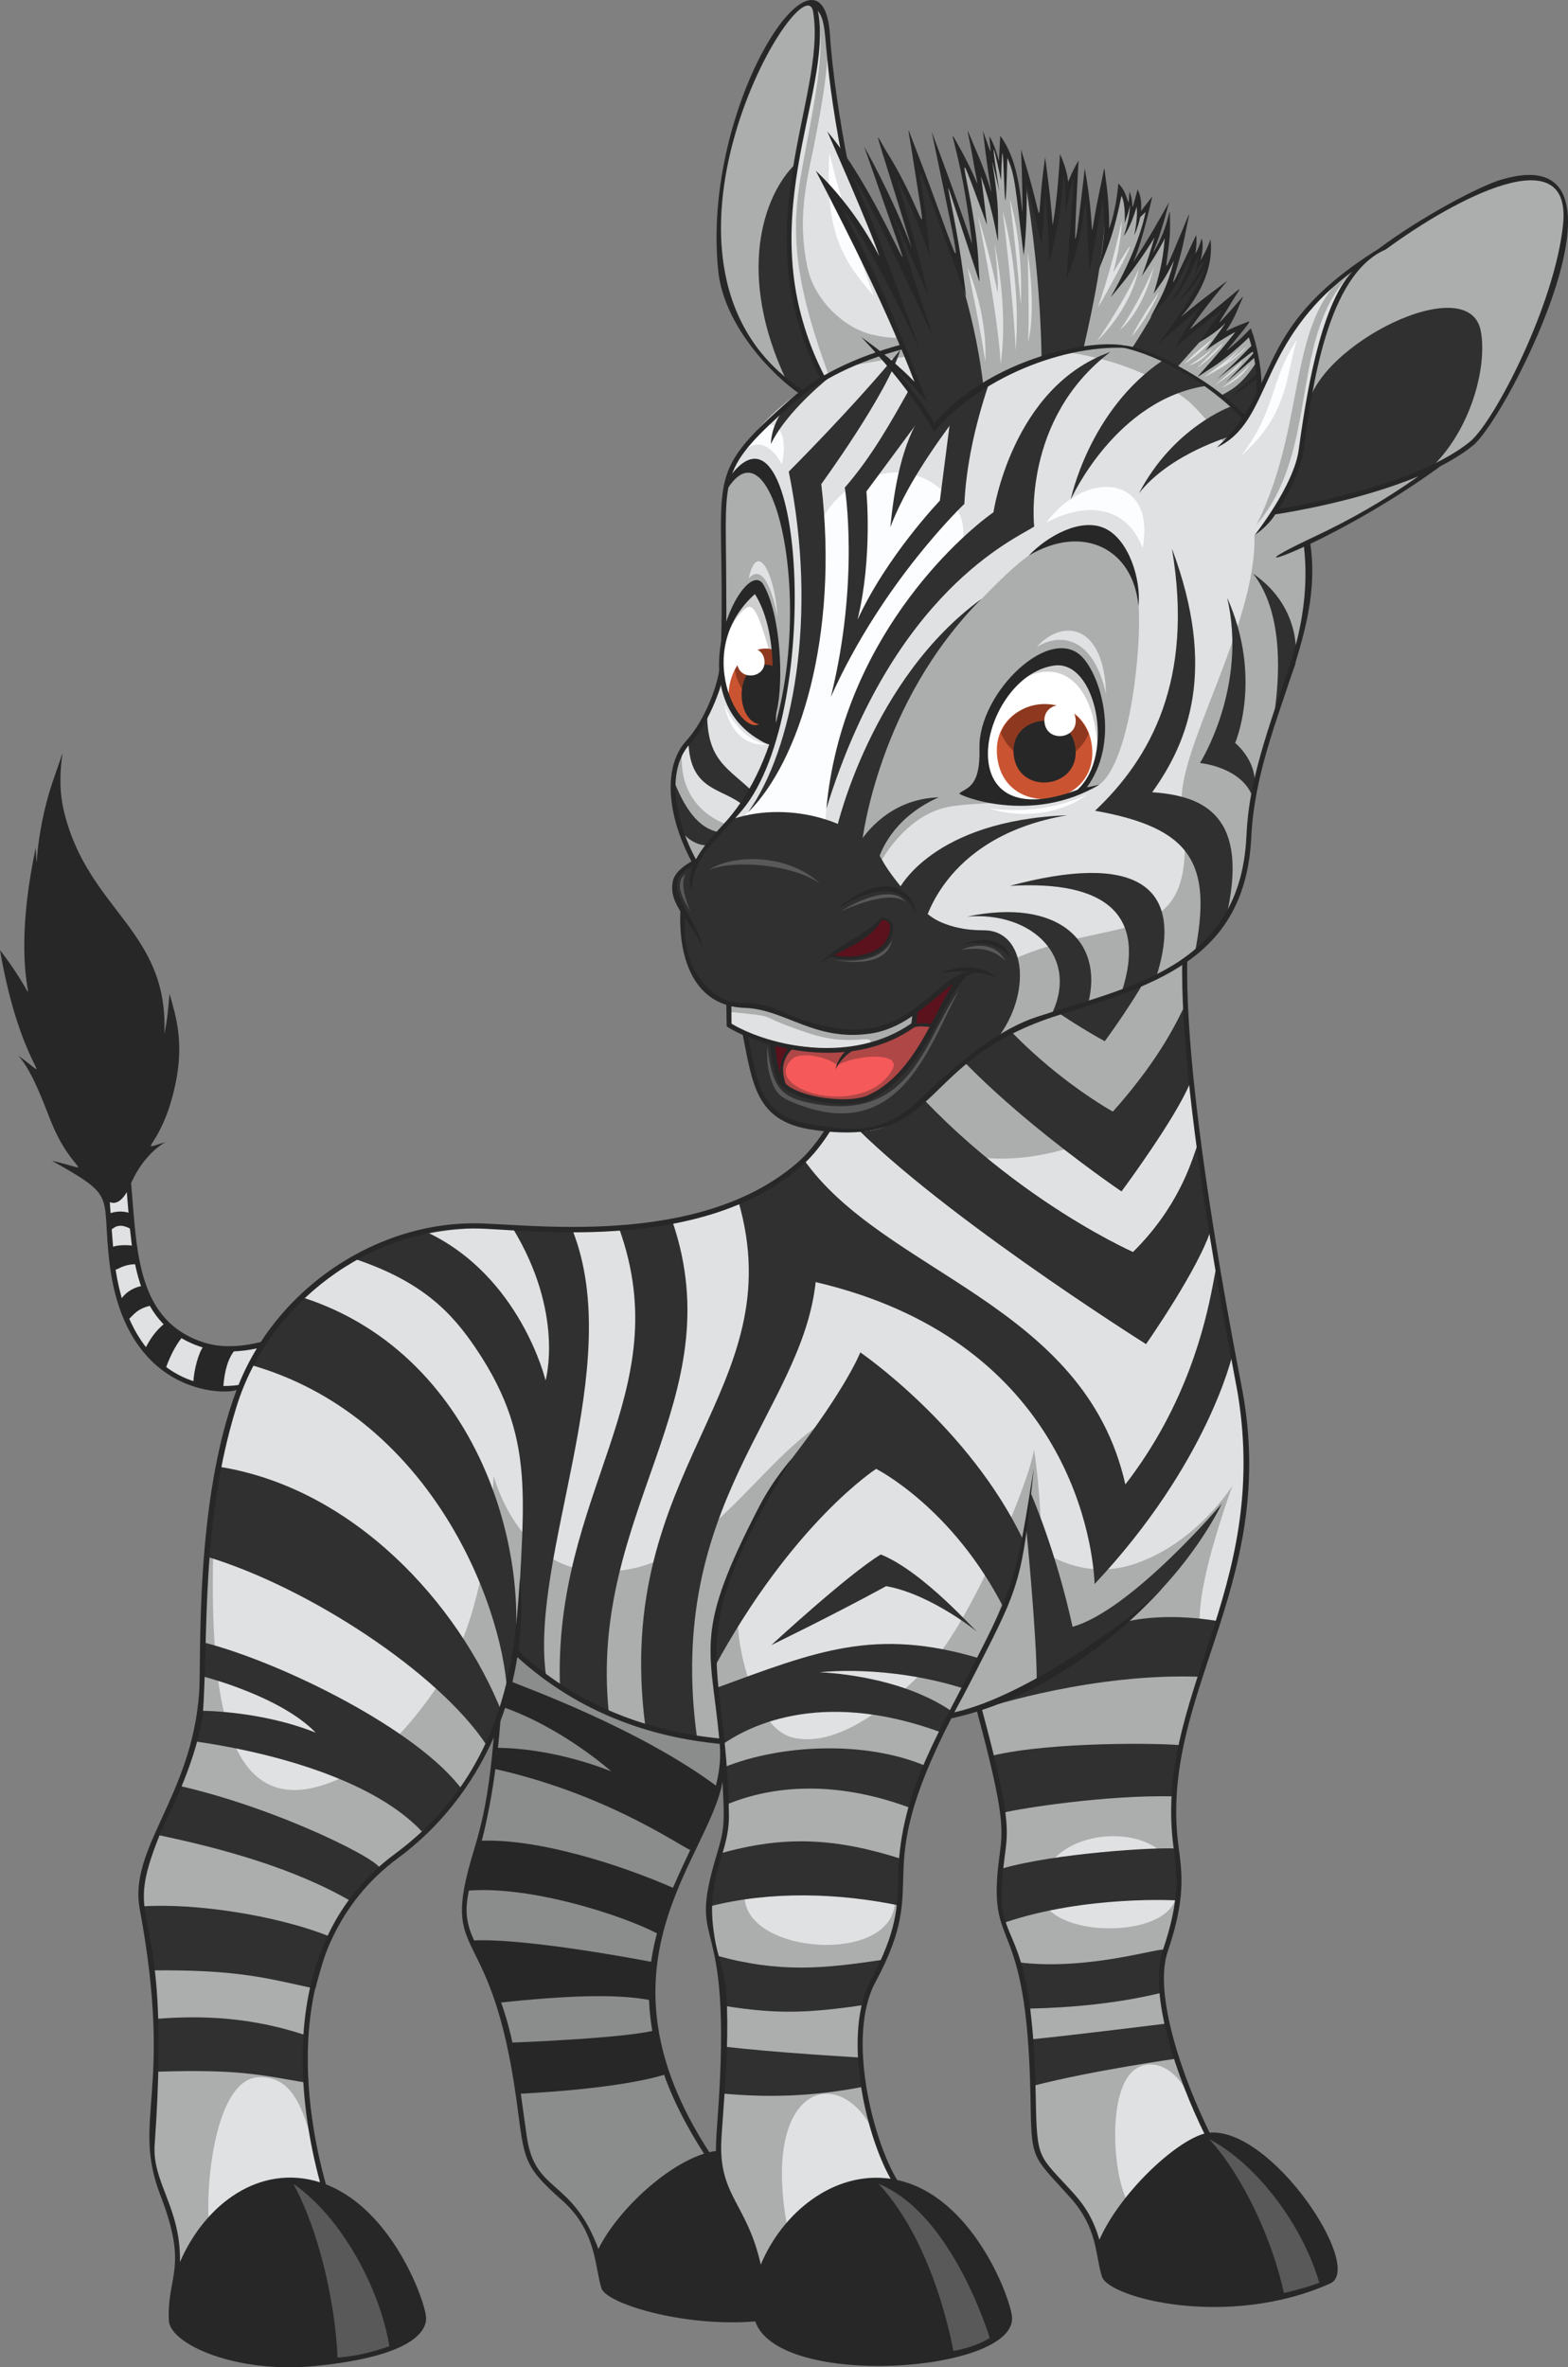 <?xml version="1.0" encoding="UTF-8"?><svg id="animals" xmlns="http://www.w3.org/2000/svg" viewBox="0 0 489.72 739.37"><rect x="0" y="0" width="489.72" height="739.37" fill="#808080" stroke="none"/><defs><style>.cls-1{fill:#ca5431;}.cls-2{fill:#fff;}.cls-3{fill:#fcfdff;}.cls-4{fill:#303030;}.cls-5{fill:#dfe1e2;}.cls-6{fill:#f65959;}.cls-7{fill:#272727;}.cls-8{fill:#b04747;}.cls-9{fill:#acaeae;}.cls-10{fill:#8e391f;}.cls-11{fill:#8b8c8c;}.cls-12{fill:#cecece;}.cls-13{fill:#595959;}.cls-14{fill:#5b121d;}</style></defs><g id="zebrasxz"><path class="cls-9" d="m155.99,537.43c2.42-6.42,4.19-13.12,5.25-19.91.49-3.13,16.43,21.87,63.83,26.84,1.27,12.3-2.42,20.35-10.16,35.3-30.52,59.32,9.52,91.89,5.08,93.3-10.81,3.42-26.37,16.43-33.13,30.27-2.39-6.37-5.37-12.68-10.59-17.1-23-19.42-3.46-29.19-28.23-79.4-7.89-16.01,3.92-19.61,7.95-69.3Z"/><path class="cls-4" d="m190.93,553.27s-14.86-13.34-33.51-19.99c.3-.94,1.64-7.25,1.93-8.2,4.01,1.72,40.57,14.79,65.08,33.23-2.03,5.25-6.93,16.42-8.54,19.49-.51.98-23.92-16.94-61.43-25.33.29-2.34.55-4.57.76-6.58,18.79.16,35.72,7.38,35.72,7.38Z"/><path class="cls-4" d="m203.65,624.82c-11.16-2.33-27.93-1.4-47.69.66-1.32-3.38-6.53-15.28-8.49-19.4,17.03-.96,56.8,6.82,56.8,6.82-.23,3.5-.91,8.04-.61,11.93Z"/><path class="cls-4" d="m161.83,653.96l-2.69-15.97s37.33-1.34,46.18-4.08c.92,3.79,1.99,9.59,3.58,13.64-15.21,5.11-47.07,6.4-47.07,6.4Z"/><path class="cls-4" d="m146.01,590.51c.63-3.61,2.14-11.29,3.43-15.56,18.59-.96,45.01,7.72,61.09,14.81-.92,2.65-4.39,11.1-5.1,14.21-10.9-5.76-39.82-15.12-59.42-13.46Z"/><path class="cls-5" d="m50.63,570.37c25.55-51.03,3.59-68.87,22.94-131.19,9.79-31.51,40.28-58.01,83.51-55.41,31.64,1.9,68.16,1.49,92.54-19.4,18.94-16.24,23.94-54.88,33.03-54.88,19.01,0,90.32-48.59,87.4-18.63-3.84,39.18,13.59,124.46,16.89,144.62,9.1,56.32-20.69,89.84-21.04,129.77-.14,14.77,5.5,20.62-2.4,43.86-5.07,14.89,6.03,43.15,13.08,57.5-11.39,3.12-27.61,21-32.95,33.08-1.4,3.18,1.54-4.33-11.15-17.05-9.88-9.91-9.09-13.18-9.34-27.48-1.07-60.74-13.85-43.74-9.74-75,1.11-8.5,2.05-12.24-7.01-45.97-.3-1.13,23.64-5.86,50.53-32.23-30.14,25.08-60.48,35.34-59.13,32.73,20.58-39.67,20.19-38.08,23.37-64.11-8.51,48.84-33.63,68.67-39.53,104.31-2.45,14.8,2.46,21.68-9.35,43.59-8.62,16.01-2.55,46.49,6.44,62.46-18.54-2.61-34.21,10.48-40.84,26.52-.5,1.2-.32,1.25-.62-.05-4.19-18.59-12.66-21.32-12.37-37.36.15-8.25,4.14-42.77.14-55.93-7.91-26.01,2.52-33.06,2.29-47.33-.89-54.84-15.32-50.3,17.6-107.81-2.05,2.65-4.99,6.81-7.55,11.74-20.44,39.38-15.19,42.82-12.41,72.63-24.06-2.49-45.38-10.84-63.35-27.46-.1-.09,2.47-38.87-.48-5.07-2.37,27.24-16.41,52.82-37.55,68.43-38.47,28.42-29.15,80.99-23.35,102.28.48,1.78-2.06-1.69-12.01-.92-23.04,1.78-30.83,26.25-32.37,25.92.34-17.06-8.76-24.63-7.89-36.77,5.94-83.3-12.26-63.01,2.65-99.37Z"/><path class="cls-9" d="m371.4,335.77c-13.93,15.72-47,32.21-74.28,23.86-11.97-3.67-22.48-9.91-32.23-17.34,7.39-15.7,11.81-32.8,17.76-32.8,16.35,0,71.74-36.17,84.8-26.87,5.87,4.19-.76,6.1,3.95,53.15Z"/><path class="cls-4" d="m350.26,372.08s-52.86-35.82-66.23-62.84c3.55-.96,12.22-3.26,16.93-5.25,18.69,28.02,46.63,43.24,46.63,43.24,31.35-35.16,19.91-48.72,24.07-9.01-4.53,11.14-21.4,33.86-21.4,33.86Z"/><path class="cls-4" d="m360.66,300.44c-5.5,11.07-15.63,24.72-15.63,24.72,0,0-12.05-6.52-21.43-13.93,6.43-2.14,18.2-1.16,37.06-10.79Z"/><path class="cls-4" d="m357.93,419.77s-68.92-43.36-95.4-72.72c4.06-7.72,7.16-15.97,9.91-22.65,33.8,45.7,81.43,66.67,81.43,66.67,28.21-27.87,16.43-56.12,24.43-7.48-3.65,12.26-20.38,36.18-20.38,36.18Z"/><path class="cls-5" d="m35.44,375.37c2.18,0,3.53-2.79,4.41-3.96.62,7.46,1.12,14.78,2.29,22.13,2.91,18.29,16.36,31.85,38.75,27.13-5.55,9.04-5.68,12.13-6.35,12.22-4.29.59-8.43.29-12.29-.74-24.31-6.51-26.6-32.41-27.99-52.76-.44-6.25-.71-4.02,1.18-4.02Z"/><path class="cls-9" d="m155.99,537.43c2.42-6.42,4.19-13.12,5.25-19.91.49-3.13,16.43,21.87,63.83,26.84,1.27,12.3-2.42,20.35-10.16,35.3-30.52,59.32,9.52,91.89,5.08,93.3-10.81,3.42-26.37,16.43-33.13,30.27-2.39-6.37-5.37-12.68-10.59-17.1-23-19.42-3.46-29.19-28.23-79.4-7.89-16.01,3.92-19.61,7.95-69.3Z"/><path class="cls-4" d="m190.93,553.27s-14.86-13.34-33.51-19.99c.3-.94,1.64-7.25,1.93-8.2,4.01,1.72,40.57,14.79,65.08,33.23-2.03,5.25-6.93,16.42-8.54,19.49-.51.98-23.92-16.94-61.43-25.33.29-2.34.55-4.57.76-6.58,18.79.16,35.72,7.38,35.72,7.38Z"/><path class="cls-4" d="m203.65,624.82c-11.16-2.33-27.93-1.4-47.69.66-1.32-3.38-6.53-15.28-8.49-19.4,17.03-.96,56.8,6.82,56.8,6.82-.23,3.5-.91,8.04-.61,11.93Z"/><path class="cls-4" d="m161.83,653.96l-2.69-15.97s37.33-1.34,46.18-4.08c.92,3.79,1.99,9.59,3.58,13.64-15.21,5.11-47.07,6.4-47.07,6.4Z"/><path class="cls-4" d="m146.01,590.51c.63-3.61,2.14-11.29,3.43-15.56,18.59-.96,45.01,7.72,61.09,14.81-.92,2.65-4.39,11.1-5.1,14.21-10.9-5.76-39.82-15.12-59.42-13.46Z"/><path class="cls-9" d="m44.92,595.99c10.98,59.42-2.86,65.23,6.47,89.43,7.54,19.56,2.64,20.69,5.1,21.23,2.01-4.63,4.93-9.44,8.67-13.66-.79-13.9,2.84-43.94,15.76-44.22,9.5-.2,12.94,7.68,16.24,18.92-4.5-25.2-5.27-65.03,26.45-88.46,29.56-21.83,35.9-49.59,38.76-82.34.32,6.71-.03,12.5-.86,18.87,27.47,25.04,63.57,28.62,63.44,27.18-1.29-13.45-2.92-23.55-2.88-28.78.1-14.26,13.93-43.62,22.87-55.19-26.43,46.17-22.1,56.78-20.6,69.51,4.63,39.29,3.24,42.8.56,51.77-8.83,29.61,5.35,14.83.58,80.44-2.18,30.13,6.2,21.92,12.03,47.7,1.92-4.64,4.21-8.93,8.23-13.66-7.81-43.85,16.4-49.95,26.72-29.65-3.63-14.15-7.65-32.71-.16-46.61,11.81-21.91,6.89-28.8,9.35-43.59,6.07-36.69,30.79-54.1,39.53-104.31-2.8,22.9-2.83,24.25-16.5,50.96-8.09,15.81-7.81,13.92-6.17,13.53,18.49-4.2,44.28-21.34,58.42-33.11-14.76,14.47-33.08,26.13-50.32,31.84-1.91.63,9.59,25.07,6.8,46.36-4.1,31.21,8.67,14.31,9.74,75,.25,14.17-.55,17.56,9.34,27.48,19.44,19.49,2.17,25.68,19.24,4.09-4.17-8.59-5.86-33.89,2.65-40.3,4.38-3.3,11.93-2.09,16.91,8.09-.59-2.22-7.36-22.57-7.78-24.72-4.16-21.36,2.34-19.76,4-38.08-2.01,14.55-41.1,13.63-42.14-.03-1.73-22.75,44.25-25.51,42.19-.56,1.54-19.68-8.77-19.15,8.59-72.83,1.9-5.97-8.78-4.78,8.75-54.25,0,0-11.05,17.78-30.33,24.34-8.4,2.86-18.34,2.8-29.25-3.96-.29-19.6-2.37-31.6-2.37-31.6-2.12,12.43-20.64,54.56-32.04,66.59-12.84,13.55-29.84,26.88-43.63,23.19-11.73-3.15-17.12-28.21-16.89-37.25.28-11.3,18.88-50.51,25.25-60.21-22.44,15.46-38.87,49.74-72.66,45.28-21.9-2.9-28.8-29.41-28.8-29.41,0,0-1.19,40.27-15.36,62.32-9.5,14.79-19.67,25.23-28.09,29.85-44.88,24.64-45.87-32.63-43.58-85.08-8.46,57.09,4.95,59.37-16.53,102.28-3.36,8.2-7.29,17.05-5.7,25.62Zm187.69-4.82c1.67-17.38,42.35-19.18,46.49-1.01,5.58,24.48-48.44,21.27-46.49,1.01Z"/><path class="cls-4" d="m350.26,372.08s-52.86-35.82-66.23-62.84c3.55-.96,12.22-3.26,16.93-5.25,18.69,28.02,46.63,43.24,46.63,43.24,31.35-35.16,19.91-48.72,24.07-9.01-4.53,11.14-21.4,33.86-21.4,33.86Z"/><path class="cls-4" d="m360.66,300.44c-5.5,11.07-15.63,24.72-15.63,24.72,0,0-12.05-6.52-21.43-13.93,6.43-2.14,18.2-1.16,37.06-10.79Z"/><path class="cls-4" d="m357.93,419.77s-68.92-43.36-95.4-72.72c4.06-7.72,7.16-15.97,9.91-22.65,33.8,45.7,81.43,66.67,81.43,66.67,28.21-27.87,16.43-56.12,24.43-7.48-3.65,12.26-20.38,36.18-20.38,36.18Z"/><path class="cls-5" d="m35.44,375.37c2.18,0,3.53-2.79,4.41-3.96.62,7.46,1.12,14.78,2.29,22.13,2.91,18.29,16.36,31.85,38.75,27.13-5.55,9.04-5.68,12.13-6.35,12.22-4.29.59-8.43.29-12.29-.74-24.31-6.51-26.6-32.41-27.99-52.76-.44-6.25-.71-4.02,1.18-4.02Z"/><path class="cls-11" d="m155.99,537.43c2.42-6.42,4.19-13.12,5.25-19.91.49-3.13,16.43,21.87,63.83,26.84,1.27,12.3-2.42,20.35-10.16,35.3-30.52,59.32,9.52,91.89,5.08,93.3-10.81,3.42-26.37,16.43-33.13,30.27-2.39-6.37-5.37-12.68-10.59-17.1-23-19.42-3.46-29.19-28.23-79.4-7.89-16.01,3.92-19.61,7.95-69.3Z"/><path class="cls-7" d="m190.93,553.27s-14.86-13.34-33.51-19.99c.3-.94,1.64-7.25,1.93-8.2,4.01,1.72,40.57,14.79,65.08,33.23-2.03,5.25-6.93,16.42-8.54,19.49-.51.98-23.92-16.94-61.43-25.33.29-2.34.55-4.57.76-6.58,18.79.16,35.72,7.38,35.72,7.38Z"/><path class="cls-7" d="m203.65,624.82c-11.16-2.33-27.93-1.4-47.69.66-1.32-3.38-6.53-15.28-8.49-19.4,17.03-.96,56.8,6.82,56.8,6.82-.23,3.5-.91,8.04-.61,11.93Z"/><path class="cls-7" d="m161.83,653.96l-2.69-15.97s37.33-1.34,46.18-4.08c.92,3.79,1.99,9.59,3.58,13.64-15.21,5.11-47.07,6.4-47.07,6.4Z"/><path class="cls-7" d="m146.01,590.51c.63-3.61,2.14-11.29,3.43-15.56,18.59-.96,45.01,7.72,61.09,14.81-.92,2.65-4.39,11.1-5.1,14.21-10.9-5.76-39.82-15.12-59.42-13.46Z"/><path class="cls-4" d="m379.95,506.25c-2.13,7.06-3.15,9.99-5.53,17.44-32.56-1.1-64.28,8.94-67.76,10.08,14.15-4.7,31.94-16.28,44.97-27.25,13.1-3.13,28.32-.27,28.32-.27Z"/><path class="cls-4" d="m313.62,566.08c-1.07-6.28-2.33-12.22-3.63-17.76,18.78-4.44,53.14-3.89,58.75-3.23-.75,3.99-2.42,11.97-2.68,15.95-21.23-.39-47.12,3.78-52.44,5.04Z"/><path class="cls-4" d="m362.48,622.46c-13.12,3.2-27.47,4.6-41.24,4.89-.66-5.18-1.01-9.16-3.09-14.45,22.35,2.77,45.87-5.29,45.35-3.79-1.25,3.67-1.48,8.27-1.03,13.36Z"/><path class="cls-4" d="m322.76,651.45c-.1-3.84.04-10.66-.2-14.55,13.79-1.4,41.89-4.9,41.89-4.9l3.08,10.96s-26.88,3.79-44.77,8.49Z"/><path class="cls-4" d="m313.96,600.4c-1.66-6.8-1.48-12.09-.97-16.81,16.39-4.75,48.07-6.73,54.24-6.22.48,4.01.77,10.84.1,16.17,0,0-28.1-1.62-53.37,6.86Z"/><path class="cls-5" d="m35.44,375.37c2.18,0,3.53-2.79,4.41-3.96.62,7.46,1.12,14.78,2.29,22.13,2.91,18.29,16.36,31.85,38.75,27.13-5.55,9.04-5.68,12.13-6.35,12.22-4.29.59-8.43.29-12.29-.74-24.31-6.51-26.6-32.41-27.99-52.76-.44-6.25-.71-4.02,1.18-4.02Z"/><path class="cls-7" d="m63.49,420.57c2.58.85,5.51,1.2,8.23,1.2,3.69,0-1.19-.69-2.02,11.89,0,0-8.74-1.36-9.37-1.57.28-4.55,1.7-9.6,3.17-11.53Z"/><path class="cls-7" d="m51.56,413.21c1.2,1.21,4.18,3.2,5.56,4.18-3.49,4.09-5.41,10.16-5.41,10.16,0,0-5.37-4.44-6.57-5.91,1.63-3.38,3.54-6.11,6.42-8.42Z"/><path class="cls-7" d="m40.46,378.85c.1,1.13.48,3.98.59,5.14-7-4.23-6.55,5.38-6.85-5,2.35-.76,4.22-.76,6.26-.14Z"/><path class="cls-7" d="m41.51,389.06c.6,4.78.76,5.09.89,5.78-7.7.14-6.4,6.14-7.39-5.31,1.37-.72,4.54-.73,6.5-.47Z"/><path class="cls-7" d="m44.31,401.67c.7,1.86,2.11,4.43,3.06,6.07-8.81,1.59-6.08,9.58-9.53-1.97,1.49-2.42,4.56-3.89,6.47-4.1Z"/><path class="cls-4" d="m222.91,521.13c-4.16-16.14,13.51-51.44,24.35-65.51,17.3-22.43,21.43-33.23,21.43-33.23,0,0,34.05,23.24,50.96,58.77-1.57,13.47-5.74,20.78-6.02,21.35-16.05-31.72-39.99-43.74-39.99-43.74,0,0-26.08,16.78-50.73,62.36Z"/><path class="cls-4" d="m225.66,544.8c-.38-5.17-1.95-16.97-2.11-17.55,31.35-11.47,49.71-19.19,82.87-9.14-1.72,3.09-3.47,6.6-5.06,9.38-24.56-7.83-45.4-5.18-45.4-5.18,0,0,24.5.58,41.34,12.22-1.3,2.2-2.57,4.36-3.73,6.42-38.55-14.08-61.13-.8-67.91,3.86Z"/><path class="cls-4" d="m226.31,551.89c17.31-6.94,43.71-8.51,63.13-.2-.63,2.4-4.42,9.27-4.72,13.14-20.96-7.97-41.22-8.15-57.94-1.16-.47-4.1-.49-11.59-.47-11.78Z"/><path class="cls-4" d="m281.72,580.65c-.37,4.84.18,9.77-.23,14.63-19.45-4.12-40.98-4.72-59.83.14-.96-3.11,2.89-13.91,2.96-16.44,20.42-5.85,36.44-4.92,57.09,1.67Z"/><path class="cls-4" d="m276.31,611.99c-1.76,2.76-4.31,7.07-6.35,14.21-17.34,2.53-26.9,2.97-43.44.34.16-4.73-2.03-11.11-2.7-15.74,19.77,5.43,33.37,4.12,52.49,1.19Z"/><path class="cls-4" d="m226.38,639.21c14.53,1.84,42.78,3.44,42.78,3.44.27,4.04.2,5.93.79,9.03-16.69,3.33-31.13,3.43-44.58,2.16.46-1.41.48-12.14,1.01-14.62Z"/><path class="cls-4" d="m305.55,509.95c-.67-.11-17-19-30.46-24.45-10.39,6.32-34.18,28.3-34.18,28.3,0,0,18.69-9.03,35.86-18.4,14.24,2.56,28.78,14.55,28.78,14.55Z"/><path class="cls-4" d="m230.59,375.1c.92-.42,12.23-4.18,20.24-13.24,24.95,35.94,87.9,45.06,100.64,101.77,38.55-49.8,22.98-101.78,33.45-40.53,0,0-7.58,33.86-43.05,71.64-.72-16.99-11.15-76.55-87.12-94.31-4.38,40.57-47.1,69.06-37.06,142.3-5.93-1.21-11.37-2.12-16.15-3.61-10.49-80.73,46.28-104.59,29.05-164.02Z"/><path class="cls-4" d="m190.17,535.08c-3.26-.32-10.31-4.55-15.26-7.68-2.36-61.48,37.23-91.76,18.39-143.91,8.61.04,11.42-1.21,16.71-2.02,19.03,55.96-26.41,90.55-19.85,153.61Z"/><path class="cls-4" d="m109.42,392.74c8.67-4.35,18.69-7.28,23.51-8.08,29.64,13.74,37.46,46.49,37.46,46.49,0,0,6.03-20.89-10.34-47.68.11.01,16.38,1.15,18.81.89,16.66,42.57-13.5,101.41-8.33,138.97-3.3-3.03-5.86-3.77-9-7.72.9-44.08,7.63-64.1-12.96-94.55-7.38-10.91-16.61-21.09-39.14-28.31Z"/><path class="cls-4" d="m94.42,405.21c57.21,18.32,74.37,86.08,64.01,123.5-1.72-29.18-24.94-86.71-80.19-102.43,6.88-12.22,10.29-14.66,16.18-21.08Z"/><path class="cls-4" d="m68.39,458.1c41.82,6.61,74.76,42.5,88.46,76.98-2.4,4.08-3.21,6.93-5.07,9.72-14.81-22.34-55.35-48.99-87.13-58.59-.14-1.1,1.15-18.35,3.74-28.11Z"/><path class="cls-4" d="m98.6,541.16c-11.01-11.45-35.2-17.56-35.2-17.56,0,0,.34-6.31-.13-10.71,25.04,6.36,67.57,27.61,81.1,46.14-4.13,6.42-11.66,12.21-12.63,12.98-14.39-15.35-44.13-24.33-71.38-28.21.03-.25,3.01-9.46,3.01-9.46,0,0,18.25.02,35.23,6.82Z"/><path class="cls-4" d="m55.92,557.75c31.84,7.26,64.73,24.16,62.66,26.12-3.08,2.92-5.49,6.7-8.76,10.06-17.66-10.33-40.28-16.61-60.91-20.89,1.28-3.57,5.57-12.46,7.01-15.29Z"/><path class="cls-4" d="m44.56,595.41c15.96-1.07,41.93,2.66,59.07,9.68-1.62,2.89-4.79,14.65-5.14,16.06-15.02-3.28-24.23-6.02-50.99-5.74-.44-1.25-1.87-13.76-2.94-20Z"/><path class="cls-4" d="m48.38,630.58c15.58-1.27,30.75-.39,47.3,5.15,0,0,.48,13.58.11,14.78-14.57-2.43-20.78-4.29-46.87-3.45-.4-1.05.36-11.23-.54-16.47Z"/><path class="cls-4" d="m381.61,469.62s-28.23,33.32-46.63,38.47c-5.15-23.75-12.99-41.61-12.99-41.61l-1.57,9.81s3.37,34.26,3.37,48.51c41.37-19.06,57.81-55.18,57.81-55.18Z"/><path class="cls-7" d="m0,296.69c6.5,38.24,18.57,42.38,5.68,32.98,4.39,4.81,7.92,14.79,10.19,20.47,6.85,17.08,15,15.73.37,12.41,20.62,11.56,15.4,9.95,17.92,31.61,5.16,43.93,39.08,41.25,39.78,39.84-13.3,35.23-11,84.34-11.74,94.67-2.33,32.49-22.08,48.47-18.56,67.56,10.75,58.1-2.85,65.29,6.54,89.66,8.74,22.68,1.93,24.74,2.56,38.87.33,7.38,20.95,16.64,45.56,14.23,32.08-3.17,35-11.7,34.77-15.22-.35-5.33-10.62-33.62-31.28-41.52-6.02-21.51-15.59-73.77,22.58-101.96,13.08-9.66,23.24-22.72,29.83-37.61-1.64,19.47-4.04,28.11-6.36,35.75-10.79,35.74,5.57,19.11,13.56,78.17,2.41,17.76,1.77,19.7,14.1,30.58,10.99,9.69,10.27,21.38,12.38,27.57,1.6,4.69,25.4,12.13,48.01,10.29,7.15,21.21,81.34,16.09,80.19-1.28-.38-5.71-12.15-37.77-35.87-42.88-7.46-12.23-15.96-44.8-6.79-61.8,18.07-33.54-2.66-31.13,23.68-82.37,2.46-.58,4.19-.94,8.05-2.14,8.89,33.11,8.07,36.95,6.96,45.41-4.13,31.43,8.68,15.09,9.73,75.2.34,19.84.25,17.65,12.38,31.13,8.8,9.77,7.83,18.4,9.97,24.81,2.25,6.59,39.31,16.34,71.24,2.09,10.81-4.82-18.08-48.71-37.64-47.12-8.27-16.78-17.63-43.19-13.09-56.56,5.59-16.42,4.53-24.31,3.4-32.67-6.39-47.34,30.87-80.8,20.08-141.73-1.23-6.97-20.86-103.39-16.87-144.14,3.22-32.76-70.12,17.21-88.69,17.21-10.68,0-14.69,38.75-33.87,55.19-31.19,26.73-84.66,18.68-100.69,18.68-26.29,0-51.99,14.6-66.62,37.08-5.06,1.26-11.53,2.06-17.41.25-21.53-6.64-21.21-28.9-23.08-49.84,2.12-4.94,6.04-10.18,10.73-12.83-9.94,2.87-1.12,2.37,3.17-18.44,2.58-12.48.27-20.48-1.9-27.89-.43,4.76-.62,7.65-1.63,12.58,1.45-32.45-23.87-38.52-31.35-69.6-3.35-13.89,2.56-26.33-2.96-10.84-6.97,19.58-5.09,34.82-5.86,22.29-10.3,48.53,6.9,55.37-11.19,31.86Zm221.52,375.49c-38.04-58.52-.28-91.3,4.14-115.67.76,13.86.46,15.11-2,23.38-9.39,31.44,5.42,13.39.53,80.73-.33,4.54-.63,8.31-.57,11.19-.69.1-1.38.21-2.1.39Zm-65.22-134.64c2.42-6.41,4.19-13.1,5.27-19.97,19.52,17.69,41.92,25.01,63.21,27.09,3.14,33.91-47.66,61.69-4.89,128-12.32,3.9-27.36,18.23-32.99,29.76-8.35-22.31-19.8-17.21-22.38-35.15-3.98-27.52-3.66-35.3-16.18-60.68-7.84-15.89,4.09-19.83,7.96-69.05Zm-8.2-153.85c14.59,0,69.7,8.38,101.74-19.07,18.9-16.2,24.11-54.8,32.82-54.8,19.06,0,89.94-48.21,87.08-18.99-4.01,41,15.76,137.71,16.89,144.7,10.02,61.95-26.48,94.18-20.1,141.54,1.1,8.16,2.14,15.87-3.32,31.93-4.72,13.88,4.52,40.27,12.93,57.39-9.21,2.51-26.35,18.6-32.78,33.15-1.85-6.42-4.58-10.64-7.9-14.33-11.21-12.45-11.61-9.98-11.97-30.08-1.09-62.28-14.06-42.17-9.74-74.96,1.13-8.6,2.02-12.46-7.02-46.1,19.58-6.48,40.55-20.54,56.37-38.09-11.37,11.26-43.26,33.87-64.64,38.74-.75.17-.75,1.17,6.53-13.07,13.34-26.08,14.3-27.79,17.89-63.15-5.48,34.56-5.75,35.87-19.33,62.41-11.83,23.13-22.64,40.18-23.08,65.93-.14,8.38-.27,16.3-8.44,31.45-8.91,16.53-2,47.78,6.12,62.2-17.86-2.57-33.89,10.74-40.54,26.81-4.2-18.64-12.65-21.33-12.37-37.28.14-8.03,4.15-42.79.12-56.03-7.92-26.02,2.54-32.76,2.3-47.24-.85-51.92-15.9-52.28,19.61-111.15,0,0-5.64,6.22-10.16,14.94-20.51,39.52-15.25,43.52-12.48,72.42-21.21-2.12-43.49-9.5-62.77-27.34,1.03-7.5,1.24-15.19.55-22.92-1.47,16.79-1.24,58.37-38.99,86.26-38.36,28.33-29.58,80.17-23.47,102.63-18.79-5.89-35.85,6.7-43.75,24.91.34-17.03-8.74-24.77-7.89-36.75,5.84-81.88-11.72-64.18,2-97.73,1.71-4.19,10.21-19.42,13-35.94,1.86-25.63-.64-60.65,10.58-96.81,10.1-32.53,41.6-55.59,74.22-55.59Zm-113.79-8.23c3.06,1.31,5.27-3.14,5.29-3.17,1.73,20.83,2.33,41.98,23.99,48.66,5.63,1.74,11.65,1.26,16.63.2-2.21,3.63-4.13,7.44-5.73,11.43-17.03,2.34-35.16-8.33-38.72-38.59-.54-4.58-1.17-13.92-1.47-18.52Z"/><path class="cls-5" d="m268.82,62.47c-11.55-26.42-8-52.13-11.9-57.94-4.84-7.2-.69.33-2.16,11.25-6.01,44.57-16.34,55.65,2.18,102.41,9.77-4.78,12.85-6.39,27.9-10.8,0,0-13.59-39.38-16.01-44.93Z"/><path class="cls-3" d="m259.04,47.73c-1.34,23.86,3.39,32.85,13.83,44.64-7.7-20.2-13.69-43.34-13.83-44.64Z"/><path class="cls-9" d="m272.45,104.54c-9.38-2.22-18.21-11.38-20.21-20.78-3.71-17.46.39-29.18,2.89-42.95,1.45-8.01,7.29-36.13-.81-38.9,5.13,10.9-1.18,34.72-4.43,54.38-3.05,18.44-.83,34.35,8.97,60.98,8.05-3.98,11.78-5.73,25.97-9.88-1.67-4.81-.53-.06-12.39-2.86Z"/><path class="cls-9" d="m258.98,121.38c-7.45-13.98-11.06-28.74-11.91-39.34-1.91-23.96.65-23.92,4.61-45.81,3.17-17.59,7.59-44.72-4.5-31.56-15.67,17.06-43.21,87.45,2.98,117.75,3.42,2.24,8.91,2.22,8.82-1.04Z"/><path class="cls-4" d="m248.6,51.02c-10.61,10.23-18.42,35.03-3.09,67.58,8.69,7.98,13.55,5.52,13.47,2.78-11.19-21-15.43-46.24-10.38-70.36Z"/><path class="cls-7" d="m259.24,11.13c-2.26-35.69-40.41,21.39-34.91,73.57,1.81,17.16,17.19,32.75,25.42,38.31.37-.38.76-.72,1.17-1.04-58.34-38.06.34-135.55,3.06-118.19,4.24,26.86-22.2,67.19,2.26,114.54l1.35-.7c-24.67-47.76,3.03-88.24-2.17-114.26,3.7,4.74.78,10.91,7.66,46.33.54-.03,1.63.74,1.69.77-2.38-12.05-4.84-28.22-5.54-39.33Z"/><path class="cls-5" d="m390.18,259.38c3.96-41.18,28.19-66.6,14.9-101.56-28.16-74.12-144.23-66.31-174.56-15.09-6.59,11.13-3.7,12.85-4.42,56.23-.03,1.77-.99,4.18-.95,6.76.44,27.01-28.67,27.74-7.97,64.02-.45-.28-7.06,3.07-6.61,7.33.32,3.02,1.87,6.68,2.63,7.58-.67,12.65,2.45,24.32,14.3,28.81,26.08,2.73,39.21,19.39,62.64-.91,8.29-7.19,12.94-10.92,6.76-1.85-2.43,3.58-10.75,23.45-23.12,30.61-10.07,5.83-26.59.83-29.81-3.42-1.92-2.53-2.16-7.04-2.85-12l-8.51-3.25c3.75,17.63,4.71,27.77,23.07,29.79,17.13,1.89,22.06,2.63,37.97-14.19,35.19-37.22,90.34-14.76,96.53-78.86Z"/><path class="cls-3" d="m244.19,145.07s3.08-12.51-4.56-12.56c-3.76,3.43-4.95,5.42-7.68,8.57,7.18-6.74,12.25,3.99,12.25,3.99Z"/><path class="cls-3" d="m326.73,163.27c12.45-6.8,25.22-5.29,30.12,7.92,4.35-22.39-17.22-25.21-30.12-7.92Z"/><path class="cls-3" d="m254.79,170.07c-1.57,53.56-6.45,66.82-26.48,89.7-.56,1.14,27.33,4.23,29.23-1.47.32-.94.34-3.86.54-5.72.36-3.45,10.98-46.95,39.41-77.72,9.1-9.85-1.41-25.11-14.37-27.08-12.79-1.95-27.95,9.21-28.34,22.3Z"/><path class="cls-9" d="m307.72,109.02c59.98-3.15,75.3,29.98,75.3,29.98,0,0,3.78,1.15,13.56,1.35-21.19-31.57-72.89-48.62-125.32-28.81-19.77,7.46-.36-.59,36.45-2.52Z"/><path class="cls-9" d="m405.08,157.82c-9.85-25.94-28.85-42.21-55.48-50.01,21.35,15.21,41.26,32.28,42.18,59.12.96,27.93-24.68,68.07-22.6,84.59,6.19,49.24-20.87,31.57-57.28,50.29,0,0-5.4,12.62-7.81,18.3-10.15,23.85-12.83,16.18,9.33,3.17,10.77-6.32,41.36-12.98,54.34-21.71,26.1-17.57,18.99-40.08,27.48-68.28,8.14-27.04,20.04-48.67,9.85-75.48Z"/><path class="cls-9" d="m217.19,269.75c2.3-4.86,6.4-9.35,9.68-12.25-16.83-6.65-13.72-23.24-13.72-23.24-6.43,10.92-1.9,24.3,4.04,35.49Z"/><path class="cls-9" d="m225.66,214.62c1.21,2.46,14.23,24.63,17.5,13.69,4.39-14.7,7.54-65.31-3.46-80-3.34-4.45-8.42-1.06-12.38,1.01-2.32,8.15-.95,33.78-1.21,49.64-.03,1.77-.99,4.18-.95,6.76.04,2.31.14,8.16.51,8.89Z"/><path class="cls-5" d="m214.06,271.39c-2.77,2.08-3.95,3.09-3.35,6.53,1.02-2.23,2.14-4.41,3.35-6.53Z"/><path class="cls-9" d="m321.3,173.53c-9.76,6.53-38.74,38.68-44.66,51.16-4.12,8.67-11.26,28.1-13.03,37.77.27.18,11.23,7.13,11.23,7.13,0,0,7.56-14.73,21.1-17.52,10.56-2.18,38.96-.49,47.46-7.04,9.78-7.54,13.18-43.57,12.2-55.91-1.54-19.35-14.5-28.84-34.3-15.59Z"/><path class="cls-4" d="m302.06,286.28c20.27-1.68,35.32,12.66,26.21,30.86,3.72-1.27,11.48-3.74,11.59-3.77,5.01-19.62-9.67-33.01-37.79-27.09Z"/><path class="cls-4" d="m359.85,247.44c11.29-15.68,20.35-38.24,6.17-76.09,6.97,41.26-6.79,65.59-24.01,81.87,29.9,5.34,36.78,16.16,31.15,44.47,1.76-1.39,9.71-11.11,9.81-11.24,7.35-31.49-6.7-37.89-23.12-39.01Z"/><path class="cls-4" d="m391.37,179.16c18.08,23.2-3.33,72.51,13.14,28.47,0,0,3.38-17.03-13.14-28.47Z"/><path class="cls-4" d="m280.78,277.68l7.5,12.45s5.24-28.75,45-35.5c-42.09,1.67-52.5,23.05-52.5,23.05Z"/><path class="cls-4" d="m315.41,276.68c30.55-1.79,42.52,9.43,35.01,32.89,3.8-1.47,7.56-3.04,10.72-4.5,9.41-29.48-7.67-38.63-45.73-28.39Z"/><path class="cls-4" d="m346.81,109.91c-30.81,10.9-36.53,50.09-36.53,50.09-11.08,7.81-47.3,40.28-52.19,92.57,20.95-67.84,58.85-84.21,64.91-88.1,0,0-3.89-33.57,23.82-54.56Z"/><path class="cls-4" d="m246.34,147.29c9.2,44.99,1.42,86.95-12.81,106.53,16.12-15.75,28.56-55.16,22.97-102.62,0,0,20.61-28.25,24.7-41.95-13.81,17.04-34.85,38.05-34.85,38.05Z"/><path class="cls-4" d="m307.01,290.54c-4.92.08-11.12-1.05-15.42-3.72-5.39-3.34-13.58-13.49-16.1-18.23-6.17-11.61-28.33-18.78-46.58-12.82-6.26,6.21-7.99,7.25-11.73,13.98-7.8,1.94-8.15,9.99-3.98,14.91-.67,12.65,2.45,24.32,14.3,28.81,26.08,2.73,39.21,19.39,62.64-.91,8.29-7.19,12.94-10.92,6.76-1.85-2.43,3.58-10.75,23.45-23.12,30.61-10.07,5.83-26.59.83-29.81-3.42-1.92-2.53-2.16-7.04-2.85-12l-8.51-3.25c3.75,17.63,4.71,27.77,23.07,29.79,33.35,3.68,24.44-8.2,55.62-27.85,11.06-14.14,9.35-34.26-4.29-34.04Z"/><path class="cls-13" d="m300.2,296.68c5.14-.75,9.59-.57,13.79,3.37-2.89-5.08-8.13-5.7-13.79-3.37Z"/><path class="cls-13" d="m239.68,326.81c-.25,3.94-.07,7.09,1.42,11.19,1.58,4.36,3.97,5.29,7.66,6.74,33.01,13.04,41.86-19.63,50.82-35.5-11.03,15.52-14.48,41.04-45.37,35.5-10.2-1.83-13.11-4.88-14.53-17.92Z"/><path class="cls-4" d="m235.34,247.51c-7.86-7.71-14.56-9.72-14.48-24.87-1.75,2.64-4.59,7.28-5.84,9.15.5,15.41,10.62,14.22,17.18,19.79,1.17-1.68,1.83-2.49,3.13-4.06Z"/><path class="cls-4" d="m269.33,262.51s4.98-43.34,37.34-75.56c-34.58,25.06-45.27,71.47-45.27,71.47l7.93,4.08Z"/><path class="cls-2" d="m241.86,217.32c.18-6.74.98-17.65-.85-23.43-1.83-5.78-3.45-11.45-5.62-10.37-9.25,4.63-14.85,29.51-4.64,40.65,2.64,2.88,10.58,13.48,11.11-6.86Z"/><path class="cls-12" d="m241.01,193.89c-1.83-5.78-3.45-11.45-5.62-10.37-2.17,1.08-6.83,8.08-8.28,12.45-3.3,9.83,1.73-4,6.34-6.3,2.37-1.19,4.15,5.02,6.14,11.33,2,6.31,1.12,18.23.93,25.6,0,4.41,3.5-23.2.49-32.72Z"/><path class="cls-4" d="m297.15,128.3l-3.61,28.07s-16.55,17.25-25.71,37.18c4.77-19.6,2.76-40.04,2.76-40.04l18.32-24.78-5.07-6.86c-5.4,9.63-11.51,20.7-19.99,30.42,0,0,4.72,28.83-4.36,65.38,16.2-36.15,41.7-60.29,41.7-60.29.58-11.9,3.25-24.24,7.45-36.91-4.21,1.66-8.05,4.22-11.49,7.83Z"/><path class="cls-2" d="m328.83,205.98c-20.74,3.3-28.88,42.08-14.03,43.74,5.56.62,19.65,1.19,23.03-3.16,12.34-15.89,4.22-42.68-8.99-40.58Z"/><path class="cls-12" d="m328.83,205.98c-5.1.81-9.38,3.33-13.77,9.28,12.73-11.41,27.53-5.41,27.84,21.46,3.04-10.6-.99-32.81-14.06-30.73Z"/><path class="cls-9" d="m291.65,133.47c-3.75-7.1-5.12-8.12-16.94-23.09,6.24,4.93,8.73,7.27,12.7,11.48-11.89-30.42-16.95-39.26-27.91-62.26,12.5,12.82,27.77,48.42,12.76,11.64-8.1-19.85-14.27-32.29-2.74-12.66,5.12,8.71,11.18,21.43,16.37,32.05-12.13-36.08-15.08-43.3.7-7.83-2.87-12.18-3.74-15.05-9.17-33.13,4.26,7.52,7.37,13.76,11.42,23.36-3.48-31.63-9.37-40.77,11.3,12.79-3.76-22.69-4.27-23.89-5.99-34.33,5.76,16.47,6.02,15.71,10.36,29.96-1.07-14.25-1.51-15.07-4.82-33.58,8.67,18.74,7.16,19.12,4.52-1.11,3.78,9.97,4.86,13.77,6.77,21.71-1.01-14.83-1.61-10.93-1.22-23.29,0,0,1.97,4.54,2.44,7.14l.53-7.68c4.36,5.83,4.93,12.92,6.98,27.3.29-24.27-1.55-24.78,5-2.22,2.41-20.12,1.27-21.2,3.42,5.18,2.31-9.11,2.48-12.44,3.46-23.36,3.09,7.75.17,10.93,4.54,1.47l-1.88,26.78c5.69-16.17,4.66-31.85,5.73-13.01.84,14.76-.41,15.78,4.76-9.14,1.05,7.11,1.04,13.23.32,19.92,2.78-7.58,3.5-10.75,4.82-18.52,3.43,4.65.98,9.68,3.02,3.16.68,5.82,0,5.71,2.48-.84.28,1.54.58,4.27.25,5.79l2.82-2.49c-3.3,18.85-14.55,31.88-.83,12.47,6.14-8.68,6.59-13.42,1.2,4.76,2.84-4.12,3.43-5.72,5.94-10.97-.68,7.76-.98,10.12-2.01,16.18l5.83-11.43c-1.43,7.44-2.31,10.5-4.8,16.57,4.82-6.52,4.95-7.28,9.11-15.2,0,0-.52,5.61-1.79,8.37,5.03-10.33,4.01-9.67,3.4-3.08l2.87-3.78c1.62,14.87-27.02,36.56.11,14.75-2.44,3.39-5.97,8.34-7.82,12.08,4.49-3.68,5.23-4.11,13.95-10.95-6.72,11.61-7.75,11.22,1.68,2.93-6.47,11.69-5.51,8.06-.45,5.79,5.52-2.48,5.9-4.02-5.14,9.56,3.34-2.15,8.23-5.7,10.73-8.79,2.22,5.48,2.47,12.93,2.76,19.69-7.46,11.04-1.27,7.08-15.77-2.6-9.66-6.45-22.56-14.78-34.96-12.58-20.01,3.55-36.58,8.89-50.83,25.03Z"/><path class="cls-4" d="m285.83,50.2c1.01,5.98,1.58,9.68,3.02,22.83-4.06-9.6-7.17-15.84-11.42-23.36,5.37,17.9,6.29,20.89,9.17,33.13-15.81-35.54-12.81-28.17-.7,7.83-5-10.24-11.25-23.34-16.37-32.05-11.52-19.61-5.37-7.21,2.74,12.66,15.01,36.76-.17,1.28-12.76-11.64,10.84,22.76,15.97,31.71,27.91,62.26-4.01-4.24-6.52-6.6-12.7-11.48,11.89,15.06,13.21,16.01,16.94,23.09,5.48-6.21,10.34-9.93,15.47-12.97-2.02-17.17-7.38-40.13-21.29-70.3Z"/><path class="cls-4" d="m338.33,109.14c3.06-13.3,8.41-38,6.42-51.5-5.18,24.97-3.92,23.85-4.76,9.14-1.07-18.82,0-3.27-5.73,13.01l1.88-26.78c-4.37,9.44-1.45,6.26-4.54-1.47-.98,10.88-1.15,14.23-3.46,23.36-2.15-26.38-1-25.29-3.42-5.18-11.15-38.4-.06-3.9.58,42.38,3.75-.94,9.44-2.37,13.03-2.96Z"/><path class="cls-4" d="m388.54,130.52c5.22-7.73,5.25-4.73,3.95-17.56-9.83,15.93-16.94,5.58-3.95,17.56Z"/><path class="cls-4" d="m367.48,114.9c11.33-12.86,11.23-12.16,13.06-15.14,4.25-7.34,5.43-7.01-4.98.95-6.82,5.22-7.31,6.73-3.64.73,5.48-8.97,9.15-11.04.02-3.65-17.23,13.92,6.93-5.61,5.45-19.23-3.79,5-2.99,5.04-2.42-1.05-6.49,13.35-2.8,7.55-2.06-.46-4.16,7.91-4.29,8.68-9.11,15.2,2.37-5.77,3-8.27,3.65-11.1-1.92,5.48-4,12.42-13.8,27.44,9.71,3.49,12.17,5.29,13.84,6.31Z"/><path class="cls-14" d="m240.16,314.9c.33,5.87.84,21.3,5.22,24.39,6.23,4.39,23.96,9.61,35.1-3.23,12.52-14.44,12.36-21.69,20.84-31.72-13.47,7.6-21.02,21.3-42.41,17.14-9.79-1.91-16.47-5.85-18.76-6.59Z"/><path class="cls-5" d="m238.49,314.53l-10.85-1.15.04,6.82c17.08,11.52,57.16,9.91,57.99-4.22-18.76,14.41-39.9.27-47.18-1.45Z"/><path class="cls-9" d="m238.49,314.53l-10.85-1.15v2.63c18.08,1.91,6.02.44,24.9,6.69,14.87,4.92,21.16-1.02,18.93,4.27,3.8-1.29,9.87-3.87,13.96-6.93l.24-4.06c-18.76,14.41-39.9.27-47.18-1.45Z"/><path class="cls-4" d="m278.06,164.68c4.76-12.47,13-24.41,22.31-36.86-.69.57-2.78-.37-2.78-.37,0,0-5.04,5.11-6.02,5.92-.2-.41-2.97-4.42-3.17-4.83-6.82,9.64-9.17,24.4-10.34,36.15Z"/><path class="cls-6" d="m248.37,326.63c-3.67,1.5-10.34,13.99,5.79,16.25,22.1,3.08,25.42-3.43,37.67-22.4-11.72-4.2-6.84,10.97-43.46,6.15Z"/><path class="cls-8" d="m248.37,326.63c-3.67,1.5-10.34,13.99,5.79,16.25,22.1,3.08,25.42-3.43,37.67-22.4-11.72-4.2-6.84,10.97-43.46,6.15Zm-.91,4.1c2.76-2.53,11.54-.44,13.99,2.02,6.06-3.38,20.43-4.32,17.23,1.35-8.82,15.67-41.76,6.3-31.21-3.38Z"/><path class="cls-7" d="m210.2,275.01c.93-4.01,7.6-6.94,7.88-7.04l-.39,2.03c-14.82,5.21,1.59,17.71,1.48,25.73-3.05-8.2-10.76-12.99-8.97-20.72Z"/><path class="cls-4" d="m377.21,120.44c-5.34-3.28-8.72-5.46-13.99-7.94-23.15,15.61-28.81,43.53-28.81,43.53,0,0,14.11-31.59,42.8-35.59Z"/><path class="cls-4" d="m384.45,136.22l4.46-5.55-4.51-3.7s-17.89,6.39-28.68,27.1c9.71-12.41,28.73-17.85,28.73-17.85Z"/><path class="cls-7" d="m271.89,322.81c-17.57,2.58-26.55-7.6-39.33-8.02-15.4-.51-21.07-14.85-19.99-31.74l1.41,2.22c-.77,10.15,1.4,19.42,9.66,25.37,6.57,4.73,10.24.65,19.61,4.9,42.38,19.28,46.1-14.11,62.97-12.09-10.7,1.32-18.72,17.07-34.33,19.36Z"/><path class="cls-7" d="m294.23,303.75s10.59-1.4,17.08,1.7c-7.3-6.33-17.08-1.7-17.08-1.7Z"/><path class="cls-7" d="m227.32,320.81c-.5-.31-.34.82-.47-7.34,2.03-.03,1.5-1.29,1.62,6.26,12.07,7.13,37.65,12.78,56.16-.09l.52-4.01c2.01.26,1.63-.74.9,4.86-20.51,15-49.09,6.32-58.74.32Z"/><path class="cls-7" d="m286.05,285.56c-4.01-10.59-14.81-7.98-24.29-1.79,13.13-11.48,23.39-7.16,24.29,1.79Z"/><path class="cls-7" d="m242.83,337.58c-1.81-4.04-2.33-11.89-2.35-12.22l1.52-.1c0,.08.52,7.9,2.22,11.69,2.43,5.42,20.05,8.14,26.79,5.16,16.58-7.33,22.32-31.85,29.51-38.21,4.83-.05,1.21-2.27-6.43,13.07-4.4,8.86-11.31,21.09-21.88,26.3-8.33,4.11-26.91-.2-29.38-5.69Z"/><path class="cls-7" d="m355.57,189.36c-1.59-17.96-17.34-25.92-34.27-15.83,5.7-6.02,16.23-11.99,23.76-8.51,7.53,3.48,11.41,16.1,10.51,24.35Z"/><path class="cls-7" d="m275.36,286.82s5.36-.74,2.99,5.98c-2.58,7.32-15.25,7.74-19.62,5.71,6.2-3.92,13.91-7.91,16.63-11.69Z"/><path class="cls-14" d="m274.97,287.44s4.53-.96,2.45,4.96c-2.27,6.45-13.65,7.37-17.5,5.58,5.47-3.46,12.66-7.22,15.06-10.54Z"/><path class="cls-4" d="m247.45,124.97s-6.3,5.01-6.7,13.71c8.57-17.52,38.57-34,6.7-13.71Z"/><path class="cls-7" d="m299.89,295.16s11.01-2.91,15.84,4.39c-2.72-10-15.84-4.39-15.84-4.39Z"/><path class="cls-7" d="m291.79,132.27c-2.22-4.71-8.68-12.53-11.82-16.67,2.98,2.14,9.48,9.88,9.48,9.88-7.3-19.08-14.09-36.82-26.6-60.68,9.05,11.15,24.4,44.43,24.4,44.43,0,0-15.02-42.16-20.83-53.85,4.42,4.96,24.95,49.8,24.95,49.8.02-.11-11.88-36.39-11.99-36.89l10.5,24.11c-2.8-12.7-7.23-28.25-9.97-36.75,11.18,20.81,10.97,31.38,9.9,18.36-1.89-23.16-8.38-36.04,11.92,18.59-3.66-32.3-11.61-51.83,2.41-9.95,2.29,6.85,1.8,6.94,1.48-.27-.94-21.42-10.88-48.88,2.65-12.11-.33-2.56-1.36-11.96-1.92-15.27,6.19,17.24,5.31,28.12,5.35,12.94.03-10.95-4.27-28.01.4-8.23-2.02-13.09-2.89-19.49.54-3.46.87-29.44.98,31.52,1.97-6.95,2.55,5.6,2.66,10.6,5.1,30.47,0,0,1.28-8.9.88-22.38,5.82,20.78,4.27,26.33,5.84,2.66,1.12,13.02,1.08,15.53,1.26,22.13,2.37-10.14,3.86-16.06,4.47-27.86.68,2.8.7,12.98.7,12.98,0,0,.67-6.36,2.45-11.75-.53,10.59-1.12,16.27-2.28,31.72,2.24-5.93,4.08-9.71,5.99-24.37,2.04,27.56-.47,28.87,5.48-.89.92,10.83.02,14.25-1.21,21.94,3.04-7.79,4.55-10.89,6.97-22.82,1.36,2.62,1,8.56,1,8.56,0,0,1.16-3.03,1.66-5.58-.09,4.56-1.95,9.59-1.95,9.59,0,0,2.03-2.24,4.03-9.17.21,2.05.13,4.46-.76,9,4.24-9.49,1.05-14.32,1.05-14.32-2.67,9.79-.81,3.93-2.56.67-.36,7.26.02.6-3.45-2.56,0,0-.68,8.6-2.9,14.05.15-6.93-.84-14.04-.89-14.42-.81-5.75-.31-5.73-1.5-.05-4.95,22.65-1.14,18.15-5.19-4.32-3.66,31.58-3.55,28.19-1.95-2.46-5.66,9.71-1.08,8.26-5.8-2.03-.26,5.53-1.07,15.91-2.29,22.33-.56-8.59-2.33-21.16-2.35-21.3-3.44,23.85.78,23.43-7.54-2.45,0,0,.55,11.1.46,19.88-.8-7.32-1.69-17.03-6.93-24.14l-.42,7.93s-1.35-5.49-2.99-7.74c.48,6.34,1.07,6.57-2.01-1.7,3.18,27.3,4.54,21.35-2.04,6.27-3.56-8.19-3.08-8.34-1.44.44,2.48,14.78,3.13,11.06-3.42-.84-5.98-10.54-.01-2.18,3.52,29.41-4.24-12.72-12.61-35.05-12.61-35.05,11.84,57.01,9.29,42.15-4.7,6.06-3.37-8.59-2.88-8.72-1.46.39,5.3,34.7,4.52,19.98-7.33.76-4.83-7.59-5.67-13.59,7.31,29.25-6.12-16.42-14.92-31.81-14.92-31.81,23.72,68.06,8,18.27-11.52-4.75,0,0,13.72,31.03,16.26,39.02-8.4-16.47-19.84-26.71-19.84-26.71,11.15,21.52,22.45,44.07,30.81,65.9-4.85-5.05-10.92-9.92-16.62-13.99,8.76,9.27,16.7,18.99,22.79,29.7,13.39-16.46,40.6-27.95,61.95-26.16-6.66-4.03-42.61.91-61.93,23.46Z"/><path class="cls-7" d="m359.31,99.14c6.46-7.63,6.88-7.54,13-19.94-.79,3.87-2.7,9.36-7.01,15.58,4.33-3.98,8.17-13.04,8.99-15.18-.22,1.53-.54,4.56-1.36,6.98,3.06-5.85,2.98-11.26,2.3-11.99-.39,1.67-1.05,3.21-1.9,4.66.37-2.28.46-4.24.26-5.86-11.99,25.58-5.88,12.45-3.63.76,1.87-9.54,2.35-9.39-1.45-.44-7.32,17.61-2.9,6.65-3.07-3.64-.17-9.29.43,0-5.41,9.04,2.95-7.21,4.34-13.16,5.04-15.87-2.86,5.09-6.17,11.13-11.18,18.69,2.82-5.92,5.99-20.57,5.99-20.57-6.11,7.93-3.59,4.44-4.36,6.95,1.48-1.22,2.27-2.13,2.27-2.13-1.46,7.19-5.15,16.51-10.91,26.64,0,0,7.7-8.64,13.69-18.68-1.08,3.75-2.57,8.61-3.98,12.09,0,0,5.61-8.07,7.17-11.85-.57,7.9-2.01,12.34-3.44,17.33,2.86-4.02,3.65-4.84,6.36-10.38-2.46,9.11-3.98,11.29-7.37,17.78Z"/><path class="cls-7" d="m391.06,103.71c-.8-2.16.97-1.47-8,5.85,9.3-11.31,7.76-9.35,4.86-8.34-7.62,2.8-4.99,4.12-1.45-4.39,2.26-5.48,2.68-5.22-1.27-.8-6.83,7.62-4.53,5.05-.29-2.04,3.38-5.72,5.28-5.94-13.23,8.85,3.78-5.89,11.56-15.05,11.65-15.13-30.42,22.29-2.8,7.73-5.27-12.98-1.68,5.59-7.36,12.34-1.86,6.78-.64,1.46-3.4,7.27-8.08,12.27,3.64-2.29,7.29-8.5,8.43-10.56-2.43,7.61-11.54,20.02-14.91,24.28,18.53-15.81,13.65-13.91,5.54.82,17.84-14.18,17.24-15.39,7.29-1.37,0,0,5.2-2.76,8.26-6.07-.81,1.42-6.26,8.71-6.26,8.71,1.21-1.11,7.67-5.15,9.37-5.89-12.38,15.67-15.14,16.02-7.23,11.06,2.67-1.67,7.62-5.61,11.43-9.38,4.63,13.85.59,23.7,3.42,17.72,1.53-3.24-.67-14.75-2.39-19.38Z"/><path class="cls-7" d="m392.45,111.13c-1.29-6.07,1.18-4.69-12.45,7.36,11.36-8.83,18.62-15.15,2.82,1.04l9.63-8.4Z"/><path class="cls-7" d="m384.27,124.03c3.03-1.86,5.92-3.92,8.66-6.19-.29-.38-.41-.89-.31-1.35-2.65,2.65-5.44,5.17-8.35,7.54Z"/><path class="cls-7" d="m291.94,319.94c-5.89-.95-8.77.22-7.7,1.33,4-1.82,7.43.67,7.7-1.33Z"/><path class="cls-7" d="m248.41,326.91c-2.79-1.58-7.38,7.94-2.91,13.19,1.25,1.45-1.34-3.28-.88-7.03.51-4.21,3.8-6.16,3.8-6.16Z"/><path class="cls-7" d="m264.21,328.18c-1.64,1.53-2.79,3.58-3.25,5.77,3.53-6.51,8.27-6.1,3.25-5.77Z"/><path class="cls-4" d="m383.27,186.67c6.48,28.06-8.5,51.64-8.5,51.64,0,0,13.06,1.2,16.46,10.61,3.17-10.02-5.47-16.86-5.47-16.86,0,0,8.76-20.2-2.5-45.4Z"/><path class="cls-1" d="m341.03,233.02c2.3,19.57-27.26,23.05-29.57,3.49-2.31-19.56,27.25-23.04,29.57-3.49Z"/><path class="cls-10" d="m340.03,229.17c-5.2,12.13-22.51,11.95-27.47-.28,5.21-12.12,22.55-11.96,27.47.28Z"/><path class="cls-7" d="m335.88,233.63c1.51,12.75-17.77,15.02-19.27,2.27-1.51-12.75,17.77-15.02,19.27-2.27Z"/><path class="cls-1" d="m227.58,216.19c-.14,2.43.06.97,1.78,5.29,2.23,5.59,6.19,6.85,11.15,8.6.45-4.83,1.6-9.55,1.91-14.42.27-4.21-.37-8.37-.26-12.55-7.39-2.55-14.08,4.52-14.58,13.07Z"/><path class="cls-10" d="m241.93,220.13c1.23-8.67.06-10.45.23-17.01-5.13-1.77-10.08,1.21-12.65,6.05,1.04,6.68,6.04,12.11,12.42,10.96Z"/><path class="cls-7" d="m242.3,208.52c-.87-.54-1.83-.87-2.87-.94-11.57-.69-9.67,22.94,1.66,18.07,1.29-8.4,1.66-9.36,1.21-17.14Z"/><path class="cls-7" d="m338.43,205.68c-9.89-11.66-33,10.72-32.52,28.06.34,12.44-4.23,12.24-6.31,14.07-.52.46,22.5,10.05,43.8-2.79,0,0-2.13.63-3.93.86,9.9-13.55,5.06-33.02-1.04-40.21Zm-1.94,41c-41.62,15.7-30.38-35.43-7.34-38.8,13.21-1.95,19.23,27.94,7.34,38.8Z"/><path class="cls-2" d="m335.93,224.48c.75,6.42-8.95,7.57-9.71,1.15-.76-6.42,8.95-7.57,9.71-1.15Z"/><path class="cls-2" d="m238.75,206.22c.67,5.63-7.85,6.63-8.51,1-.66-5.63,7.84-6.63,8.51-1Z"/><path class="cls-7" d="m237.28,231.15c7.78,4.8,4.06-3.82,5.33-9.19,2.14-9.08,1.29-29.63-4.12-39.27-5.68-10.14-27.56,33.31-1.2,48.46Zm1.36-6.69c-5.2,10.14-23.91-20.07-2.87-38.91,6.97,10.92,6.67,31.49,2.87,38.91Z"/><path class="cls-7" d="m256.14,301.32c2.16-4.65,14.76-8.99,20.17-15.9-3.45,9.45-17.6,12.22-20.17,15.9Z"/><path class="cls-4" d="m210.63,244.28c3.38,8.48,7.68,14.5,13.78,15.59l-3.55,4.15c-3.16.04-5.93-1.75-8.45-4.68,0,0-2.38-9.16-1.78-15.06Z"/><path class="cls-7" d="m226.8,178.82c-.16-30.96-2.33-32.41,21.08-52.99,8.25-7.26,19.74-12.9,34.31-16.84-.25-.42-.43-.92-.54-1.42-14.73,4-26.38,9.74-34.77,17.12-28.29,24.89-20.27,23.11-21.67,76.81,1.82-6.24,1.71.12,1.59-22.67Z"/><path class="cls-7" d="m406.49,159.04c-7.87-21.8-20.27-35.63-41.46-46.24-13.51-6.76-16.41-4.56-16.31-4.6,18.44,2.65,77.75,33.23,53.11,102.59-9.94,27.99-11.97,38.62-12.56,50.62-2.01,41.05-36.85,46.74-65.62,56.25-11.07,3.64-23.24,13-36.12,25.53-11.91,11.58-21.73,9.78-33.68,8.14-16.41-2.25-17.29-12.97-20.43-28.67-.6-.09-1.16-.22-1.65-.5,3.3,16.52,4.2,28.08,21.91,30.68,41.59,6.11,31.73-21.8,77.43-35.94,30.92-9.58,57.86-18.11,59.69-55.42,1.9-38.87,28.19-67.83,15.7-102.44Z"/><path class="cls-7" d="m225.67,211.18c-.45-.71-.74-1.49-.94-2.31-1.15,7.59-5.67,17.4-10.4,22.51-7.18,7.76-6.34,23.2,2.07,38.45l1.33-.74c-8.1-14.67-9.02-29.41-2.29-36.68,6.62-7.16,10.73-20.47,10.23-21.24Z"/><path class="cls-7" d="m215.88,278.22c-2.58-8.38,6.65-16.86,11.18-22.02,33.62-38.26,17.62-130.62.27-103.72l-1.28-.82c24.18-39.15,32.09,69.92,5.75,101.37-9.74,11.63-14.64,13.45-15.93,25.19Z"/><path class="cls-9" d="m397.49,175.06c17.11-9.12,35.8-17.21,50.78-29.52-16.57,7.25-32.32,12.11-50.32,13.91,0,0-4,5.71-6.17,7.49,0,0,5,3.77,5.72,8.12Z"/><path class="cls-5" d="m418.52,86.92c-21.6,15.07-22.03,41.07-39.12,53.25-2.8,11.36,1.82,20.17,12.51,26.88,22.49-17.08,11.26-66.5,35.24-86.22,0,0-4.99,3.54-8.64,6.08Z"/><path class="cls-3" d="m387.66,142.31c15.29-13.27,13.91-26.19,17.53-36.38-8.85,13.36-6.41,21.97-17.53,36.38Z"/><path class="cls-9" d="m392.44,163.89c21.39-25.18,8.31-63.13,34.07-82.63-26.11,14.12-16.94,48.45-34.07,82.63Z"/><path class="cls-9" d="m461.19,59.96c-38.06,18.02-47.19,29.73-52.84,67.48-3.27,21.82-2.02,16.88-10.53,32.78,17.25-2.87,53.06-11.99,62.14-22.04,16.65-18.4,54.75-103.55,1.22-78.22Z"/><path class="cls-4" d="m462.48,103.34c-3.75-19.4-51.2,4.45-54.13,24.1-3.27,21.82-2.03,16.88-10.53,32.78,23.82-3.96,43.73-11.15,48.84-13.86,12.8-11.91,17.94-31.99,15.81-43.01Z"/><path class="cls-7" d="m469.1,56.03c-7.07,2.05-25.86,12.1-38.54,21.69-39.98,24.96-29.92,43.24-50.51,62.03,17.39-8.08,12.4-32.82,42.3-54.93-10.31,10.85-14.68,40.75-16.75,55.76-1.52,11.04-13.57,26.32-13.69,26.48,0,0,3.71-2.25,6.4-6.4,3.34-.5,25.94-4.08,44.69-11.9-10.81,7.64-21.14,13.52-32.77,18.99-30.91,14.54,5.27,2.97,39.77-22.22,3.77-1.94,7.22-4.08,10.11-6.44,10.86-8.89,55.21-96.48,9-83.05Zm-9.96,81.88c-16.22,13.27-51.65,19.71-59.74,21.04,3.33-5.37,6.9-12.25,7.71-18.16,2.74-19.88,7.38-55.02,25.7-62.88,22.03-16.21,57.98-34.95,55.39-8.02-2.41,24.82-21.44,61.78-29.06,68.02Z"/><path class="cls-4" d="m269.26,261.94c.9-1.05,8.41-12.46,23.95-12.91-15.73,6.89-18.85,19.4-18.85,19.4l-5.1-6.49Z"/><path class="cls-13" d="m260.35,299.72s14.08,2.56,18.26-6.03c-2.14,9.81-18.26,6.03-18.26,6.03Z"/><path class="cls-13" d="m262.58,284.65c5.78-3.71,16.65-8.38,20.39-2.66-3.64-4.07-15.45.34-20.39,2.66Z"/><path class="cls-13" d="m214.03,273.11c-3.52,2.46-.81,7.87,1.58,11.44-1.4-3.32-3.16-8.2-1.58-11.44Z"/><path class="cls-13" d="m221.22,271.79c7.26-3.28,25.83-2.1,34.86,4.15-9.54-9-26.51-9.55-34.86-4.15Z"/><path class="cls-5" d="m323.77,202.09c8.22-5.03,17.99-2.27,21.68,14.76-.58-21.85-13.4-23.91-21.68-14.76Z"/><path class="cls-5" d="m233.81,180.69c4.63-5.29,7.79,5.19,9.05,12.1-.82-13.31-6.27-24.56-9.05-12.1Z"/><path class="cls-5" d="m302.16,83.45s3.75,17.32,5.58,29.53c.72-15.47-5.58-29.53-5.58-29.53Z"/><path class="cls-5" d="m305.44,67.39s6.21,30.03,7.09,46.22c2.55-17.75-1.94-37.62-1.94-37.62,0,0,1.43,11.38.95,15.39-2.12-11.12-6.1-23.99-6.1-23.99Z"/><path class="cls-5" d="m313.19,65.97s3.46,28.63,4.01,43.51c1.93-23.1-4.01-43.51-4.01-43.51Z"/><path class="cls-5" d="m320.97,78.65s.55,20.77.13,28.13c2.66-10.3-.13-28.13-.13-28.13Z"/><path class="cls-5" d="m315.36,62c2.17,17.43,3.45,33.11,3.45,33.11,0,0,1.11-17.14-3.45-33.11Z"/><path class="cls-5" d="m347.67,85.11s2.67-9.73,2.67-16.04c-1.97,9.28-4.44,18.22-7.4,26.81.67-.32,18.63-33.9,4.73-10.77Z"/><path class="cls-5" d="m342.64,106.48s7.78-10.9,13.05-22.46c-2.94,13.29-13.05,22.46-13.05,22.46Z"/><path class="cls-5" d="m360.36,83.47s-4.45,10.88-10.57,19.58c7.64-6.47,10.57-19.58,10.57-19.58Z"/><path class="cls-5" d="m362.02,91.17s-3.19,7.55-8.57,14.04c2.64-5.69,8.57-14.04,8.57-14.04Z"/><path class="cls-5" d="m373.84,115.02s5.58-3.99,8.24-7.97c-3.48,3-8.24,7.97-8.24,7.97Z"/><path class="cls-5" d="m369.73,113.73s5.36-3.13,8.81-7.7c-4.07,2.92-8.81,7.7-8.81,7.7Z"/><path class="cls-5" d="m371.28,114.23s4.69-2.97,7.37-5.35c-3.25,4.29-7.37,5.35-7.37,5.35Z"/><path class="cls-5" d="m375.94,117.82s8.99-6.28,12.05-9.57c-3.31,3.78-4.87,4.96-4.87,4.96,0,0,3.59-2.43,6.37-5.14-4.04,5.39-13.55,9.75-13.55,9.75Z"/><path class="cls-5" d="m379.42,120.28s5.79-4.67,8.65-7.65c-1.4,3.23-8.65,7.65-8.65,7.65Z"/><path class="cls-5" d="m381.58,121.07s5.41-3.44,8.96-7.47c-3.15,5.4-8.96,7.47-8.96,7.47Z"/><path class="cls-3" d="m308.91,252.45c9.32,3.21,22.07,2.17,30.57-4.26-15.13,7.09-30.57,4.26-30.57,4.26Z"/><path class="cls-3" d="m226.23,220.11s3.83,10.31,13.27,12.49c-11.46.61-13.27-12.49-13.27-12.49Z"/><path class="cls-13" d="m400.98,716.18c-3.37-15.86-12.4-36.15-23.34-48.1,15.7,8.31,29.44,27.81,34.41,44.87-3.99,1.52-7.47,2.39-11.07,3.23Z"/><path class="cls-13" d="m309.12,730.23s-4.14,2.78-11.37,4.04c0,0-5.51-33.05-23.35-52.2,23.19,9.45,34.71,48.15,34.71,48.15Z"/><path class="cls-13" d="m105.43,736.35c-.73-17-5.68-39.32-13.79-54.27,14.98,10.33,27.07,32.77,29.96,50.73-5.41,1.8-9.82,3.03-16.17,3.54Z"/></g></svg>